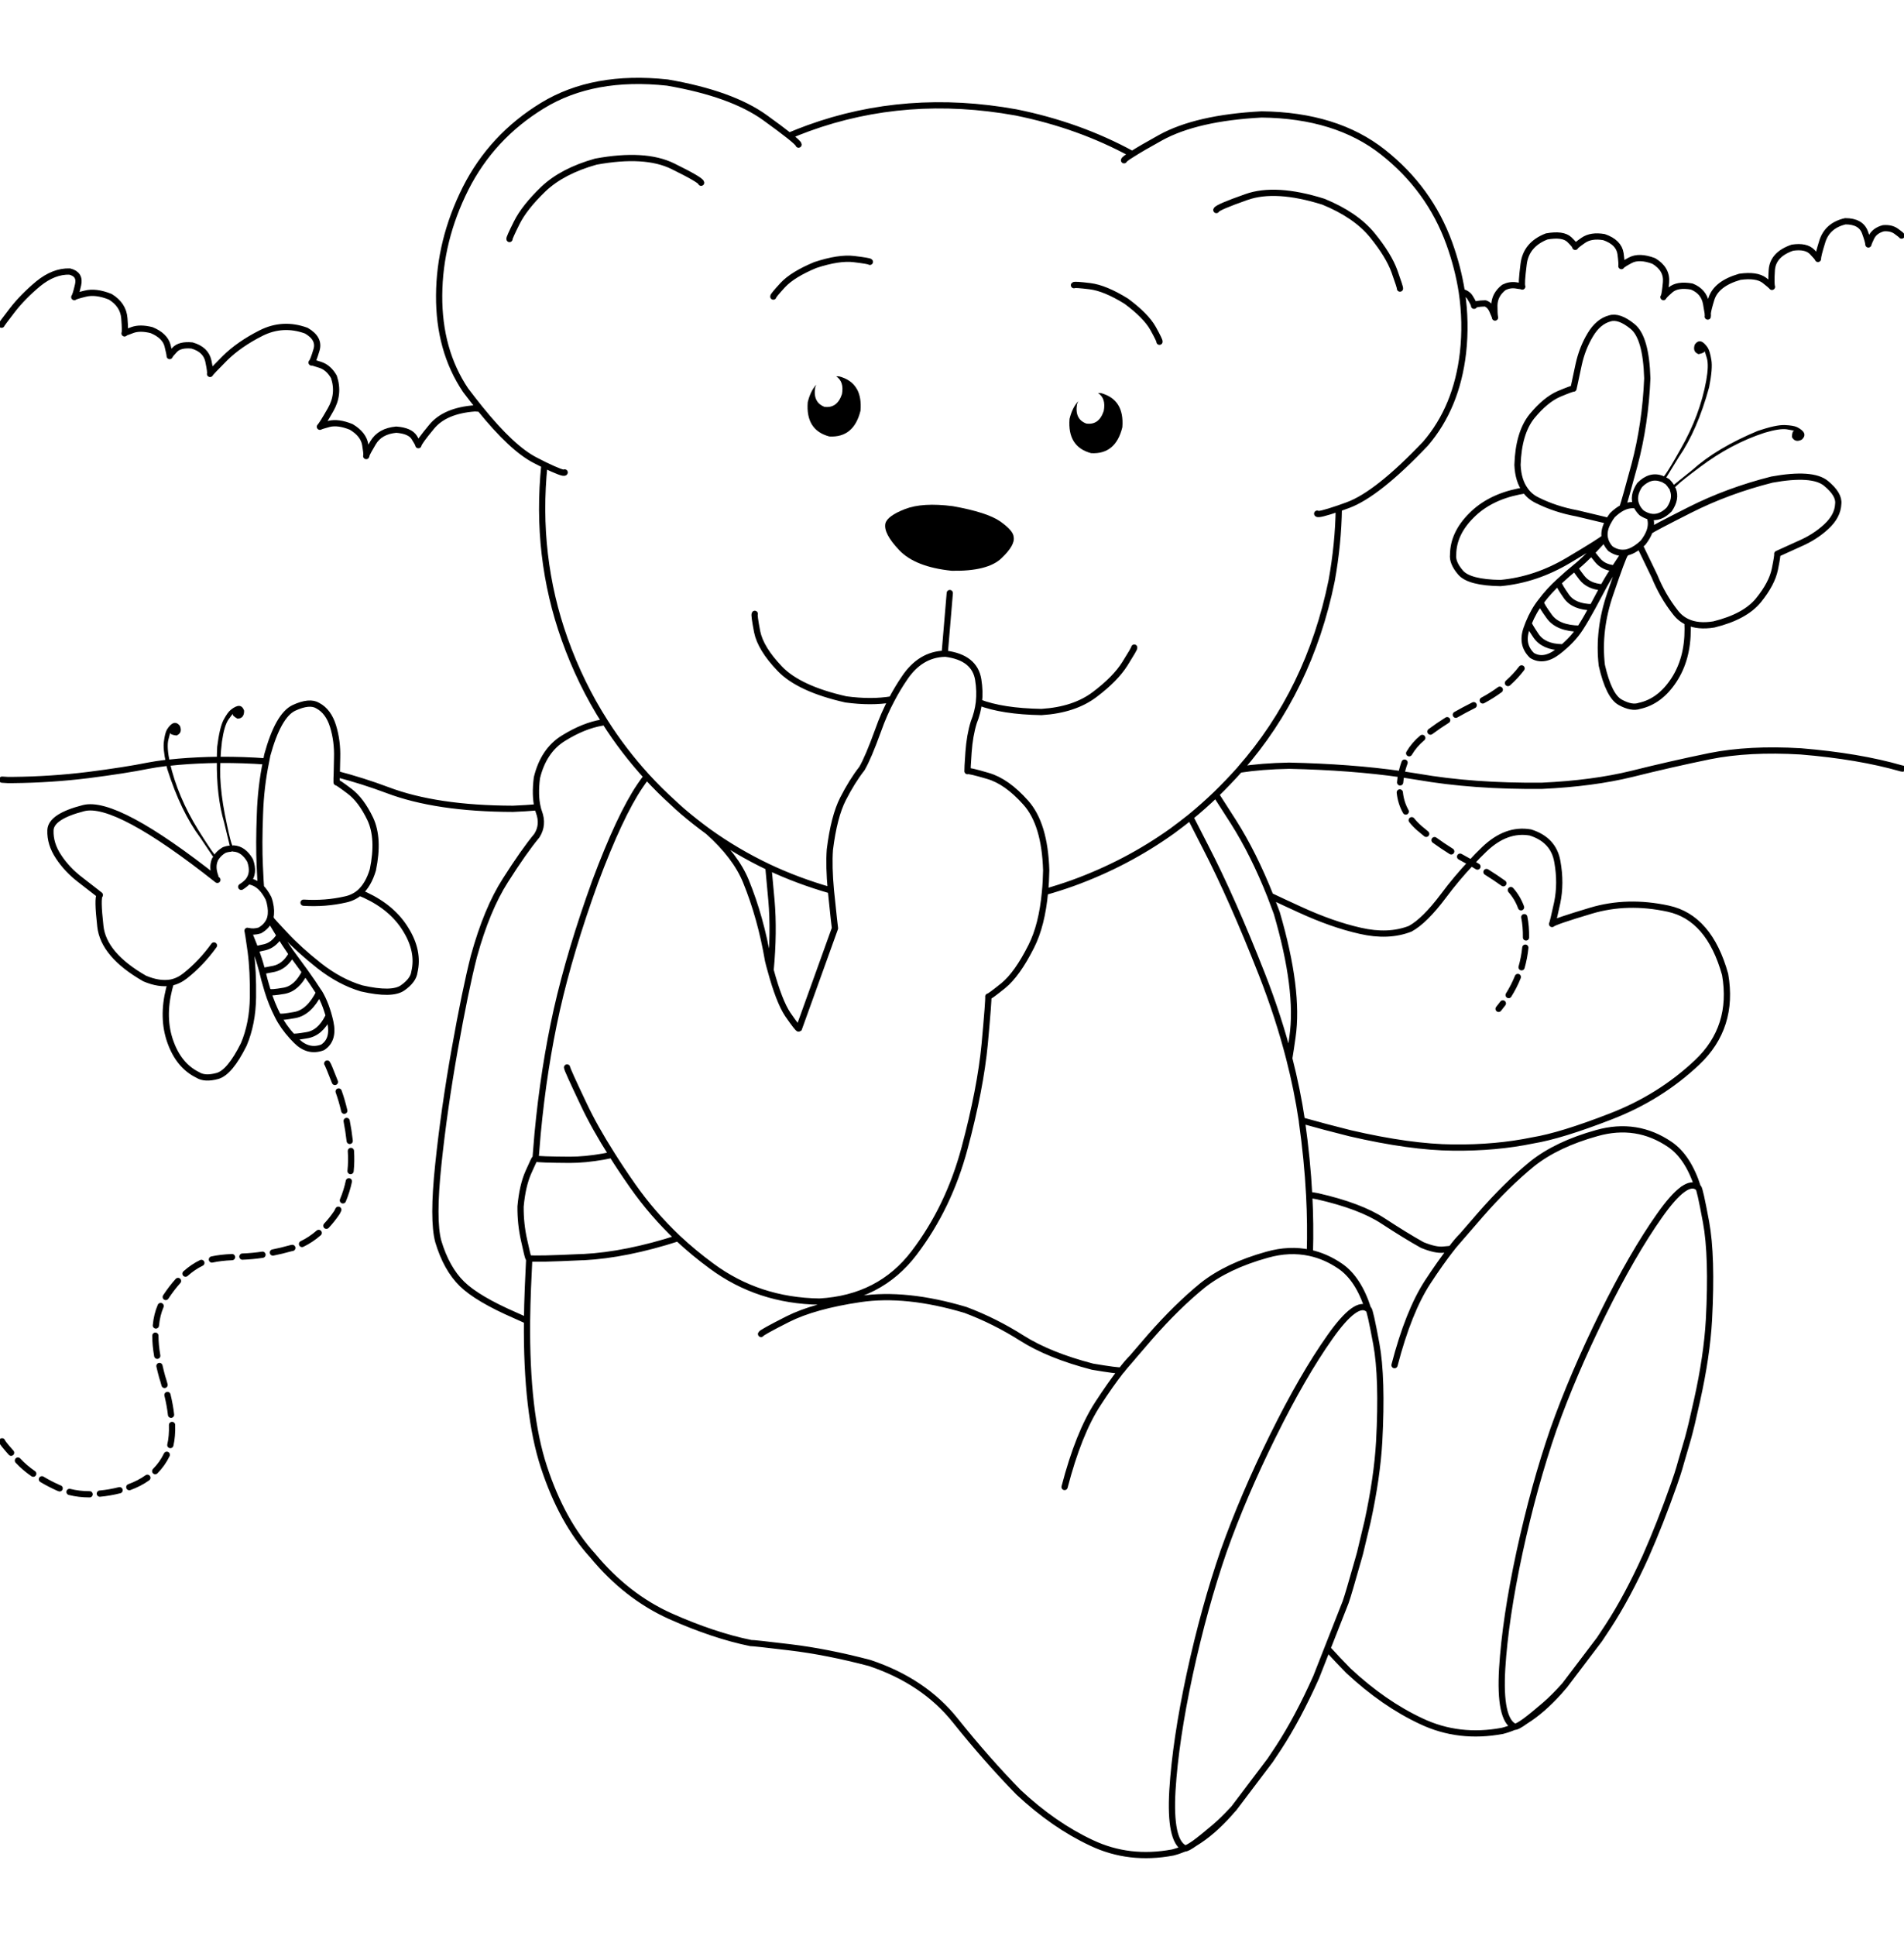 <?xml version="1.0" encoding="utf-8"?>
<!-- Generator: Adobe Illustrator 17.0.1, SVG Export Plug-In . SVG Version: 6.00 Build 0)  -->
<!DOCTYPE svg PUBLIC "-//W3C//DTD SVG 1.1//EN" "http://www.w3.org/Graphics/SVG/1.1/DTD/svg11.dtd">
<svg version="1.1" id="Layer_2" xmlns="http://www.w3.org/2000/svg" xmlns:xlink="http://www.w3.org/1999/xlink" x="0px" y="0px"
	 width="610px" height="620px" viewBox="0 0 610 620" enable-background="new 0 0 610 620" xml:space="preserve">
<g>
	<path d="M535.504,155.881l6.71-5.402c5.166-4.657,12.152-8.822,20.955-12.496c3.893-1.31,6.767-1.929,8.622-1.856
		c1.818,0.073,3.129,0.292,3.929,0.655c2.511,1.273,3.038,2.601,1.583,3.983c-1.455,0.764-2.528,0.491-3.22-0.818
		c0.072-1.383,0.327-2.02,0.764-1.91c0-0.109-0.8-0.292-2.401-0.546c-1.564-0.218-3.928,0.145-7.094,1.092
		c-7.165,2.328-14.061,5.984-20.682,10.969c-3.855,2.874-6.33,4.839-7.422,5.894c-0.654,0.617-1.091,1.054-1.31,1.309
		c-0.108,0.109-0.162,0.182-0.162,0.219l-0.546-0.874L535.504,155.881z M533.32,153.752l-0.164,0.273l-0.873-0.437
		c0.037-0.036,0.109-0.109,0.219-0.218c0.182-0.291,0.526-0.764,1.037-1.419c0.909-1.236,2.546-3.965,4.911-8.186
		c4.111-7.167,6.84-14.461,8.186-21.882c0.581-3.239,0.654-5.622,0.217-7.149c-0.436-1.564-0.708-2.328-0.818-2.292
		c0.146,0.364-0.473,0.691-1.854,0.982c-1.347-0.51-1.748-1.547-1.202-3.11c1.202-1.637,2.583-1.292,4.146,1.037
		c0.475,0.764,0.855,2.056,1.148,3.875c0.327,1.819,0.09,4.747-0.71,8.785c-2.511,9.168-5.748,16.625-9.714,22.374
		C535.339,150.46,533.83,152.916,533.32,153.752z M359.57,136.835c-1.419,5.82-4.748,8.586-9.987,8.294
		c-5.093-1.345-7.402-5.001-6.93-10.968c0.582-2.401,1.509-4.293,2.783-5.675c-0.146,0.292-0.273,0.6-0.382,0.928
		c-0.546,3.201,0.435,5.275,2.947,6.221c2.729,0.401,4.602-0.946,5.618-4.038c0.51-2.729-0.108-4.638-1.855-5.729
		c0.256,0,0.546,0,0.875,0C357.732,127.214,360.043,130.87,359.57,136.835z M261.508,123.193c-0.109,0.254-0.218,0.527-0.327,0.818
		c-0.546,3.203,0.437,5.293,2.946,6.276c2.729,0.363,4.603-1.001,5.621-4.093c0.472-2.656-0.146-4.548-1.855-5.675
		c0.292,0,0.582,0,0.873,0c2.692,0.69,4.603,2.037,5.729,4.038c0.038,0.073,0.074,0.128,0.109,0.164
		c0.946,1.783,1.31,4.039,1.091,6.767c-1.418,5.82-4.748,8.586-9.986,8.294c-5.093-1.346-7.403-5.002-6.93-10.969
		C259.361,126.414,260.271,124.54,261.508,123.193z M288.083,176.182c-3.419-3.602-4.893-6.458-4.42-8.567
		c0.436-1.602,2.527-3.129,6.275-4.584c3.746-1.455,8.858-1.764,15.334-0.928c7.349,1.31,12.423,2.947,15.225,4.912
		c2.765,1.965,4.184,3.602,4.255,4.911c0.364,1.746-0.928,4.021-3.874,6.821c-2.947,2.838-8.276,4.183-15.989,4.038
		C297.106,181.983,291.502,179.783,288.083,176.182z M70.622,243.357c-0.073,1.891-0.09,3.729-0.054,5.511
		c0.145,3.638,0.636,7.622,1.473,11.951c0.946,4.729,1.656,7.822,2.128,9.277c0.292,0.764,0.509,1.31,0.655,1.637
		c0.036,0.182,0.072,0.292,0.109,0.327l-0.983,0.109l-0.108-0.382c-0.255-1.018-0.928-3.801-2.02-8.349
		c-1.673-5.675-2.456-12.369-2.346-20.082c0-1.383,0.036-2.783,0.109-4.202c0.51-4.074,1.182-6.93,2.019-8.567
		c0.874-1.637,1.656-2.729,2.346-3.274c2.183-1.746,3.602-1.655,4.257,0.273c0.036,1.674-0.673,2.529-2.128,2.565
		c-1.236-0.69-1.71-1.201-1.418-1.528c-0.109-0.036-0.619,0.601-1.528,1.91c-0.873,1.345-1.546,3.656-2.019,6.93
		C70.859,239.464,70.695,241.428,70.622,243.357z M54.415,244.229c1.673,7.276,4.693,14.443,9.059,21.5
		c2.546,4.074,4.292,6.712,5.239,7.913c0.254,0.327,0.473,0.6,0.655,0.819c0.4,0.509,0.636,0.782,0.709,0.818l-0.873,0.437
		l-0.328-0.437c-0.618-0.946-2.183-3.274-4.693-6.985c-4.183-5.603-7.713-12.933-10.587-21.992
		c-0.182-0.691-0.327-1.346-0.436-1.965c-0.655-3.02-0.873-5.293-0.655-6.821c0.219-1.819,0.546-3.11,0.982-3.874
		c1.492-2.365,2.874-2.765,4.147-1.201c0.618,1.528,0.254,2.565-1.091,3.111c-1.419-0.183-2.056-0.474-1.91-0.874
		c-0.109,0-0.346,0.764-0.709,2.292c-0.364,1.565-0.201,3.965,0.491,7.203C54.415,244.173,54.415,244.229,54.415,244.229z"/>
	<path fill="#A87334" d="M538.56,380.107c-0.037-0.146,0-0.218,0.108-0.218c0,0.111,0.02,0.237,0.057,0.384L538.56,380.107z"/>
	<path fill="none" stroke="#000000" stroke-width="2" stroke-linecap="round" stroke-linejoin="round" stroke-miterlimit="3" d="
		M532.938,95.146c0.038-0.038,0.092-0.128,0.165-0.273c0.218-0.619,0.437-2.092,0.654-4.42c0.255-2.874-1.055-5.167-3.929-6.876
		c-3.128-1.163-5.64-1.237-7.531-0.218c-1.709,0.91-2.655,1.528-2.837,1.855c0.108-0.435,0.018-1.764-0.273-3.982
		c-0.363-2.437-2.128-4.203-5.293-5.294c-2.765-0.474-4.983-0.127-6.659,1.037c-1.673,1.164-2.526,1.855-2.564,2.074
		c0.072-0.255-0.564-1.037-1.909-2.347c-1.384-1.273-3.802-1.601-7.259-0.982c-4.401,1.71-6.857,4.674-7.366,8.895
		c-0.546,4.257-0.692,6.639-0.436,7.149c-0.072-0.073-0.764-0.201-2.074-0.382c-1.31-0.181-2.583,0.036-3.819,0.655
		c-2.002,1.564-3.02,3.492-3.056,5.784c0,1.783,0.054,2.966,0.162,3.547c0.036,0.146,0.056,0.254,0.056,0.328 M533.103,94.873
		c0.291-0.401,0.982-1.073,2.073-2.019c1.49-1.274,3.764-1.637,6.821-1.092c2.547,1.019,4.074,2.801,4.582,5.348
		c0.255,1.419,0.438,2.492,0.546,3.22c0.111-0.909,0.491-2.42,1.148-4.53c1.018-3.31,4.055-5.692,9.112-7.148
		c3.602-0.51,6.239-0.128,7.913,1.146c1.346,1.056,2.146,1.747,2.4,2.074c-0.218-0.655-0.236-2.456-0.054-5.402
		c0.254-3.348,2.455-5.73,6.603-7.148c2.91-0.437,5.02,0.019,6.33,1.364c1.128,1.163,1.746,1.91,1.855,2.237
		c-0.036-0.619,0.435-2.51,1.419-5.675c1.091-3.383,3.547-5.512,7.366-6.385c3.311,0,5.403,1.182,6.275,3.547
		c0.729,2,1.092,3.293,1.092,3.875c0.072-0.365,0.382-1.11,0.928-2.237c0.692-1.456,1.983-2.437,3.876-2.947
		c1.672-0.146,3.056,0.182,4.147,0.981c1.055,0.764,1.617,1.219,1.691,1.364 M547.126,100.33c0.037,0.582,0.037,0.927,0,1.037
		 M535.939,156.753c0.801,1.965,0.42,4.093-1.146,6.385c-2.001,2.038-4.093,2.801-6.276,2.292c0.546,1.455,0.546,3.001,0,4.639
		c0.801-0.582,5.094-2.838,12.879-6.767c8.15-4.111,16.917-7.348,26.305-9.713c8.658-1.564,14.425-1.165,17.298,1.201
		c2.874,2.365,4.185,4.565,3.931,6.603c-0.111,2.584-1.384,5.002-3.82,7.258c-2.438,2.256-5.312,4.093-8.622,5.511
		c-3.056,1.383-5.02,2.273-5.894,2.674l-1.2,0.546c0.108,0.218-0.146,1.855-0.765,4.911c-0.617,3.056-2.364,6.366-5.238,9.931
		c-2.875,3.528-7.64,6.112-14.297,7.749c-3.348,0.546-6.167,0.292-8.458-0.764c0,0.691,0.018,1.419,0.054,2.183
		c0.036,6.403-1.437,11.877-4.42,16.425s-6.659,7.294-11.024,8.24c-1.674,0.582-3.729,0.201-6.165-1.146
		c-2.438-1.345-4.401-5.293-5.894-11.841c-0.873-7.531,0.036-15.189,2.729-22.974c2.655-7.785,4.22-11.986,4.692-12.606l0.438-0.545
		c-0.146,0-0.31,0.019-0.492,0.055c-0.437,0.655-1.291,1.946-2.563,3.875c-1.71,2.583-3.038,4.729-3.984,6.439
		c-1.092,2.074-2.347,4.42-3.766,7.04c0,0.036-0.019,0.072-0.055,0.109c-1.418,2.619-2.729,4.856-3.929,6.712
		c-0.036,0.036-0.072,0.091-0.11,0.164c-1.6,2.475-3.91,4.893-6.93,7.258c-3.092,2.401-5.895,2.838-8.404,1.31
		c-2.364-2.292-2.947-5.148-1.746-8.568c0.217-0.582,0.436-1.164,0.654-1.746c1.092-2.692,2.42-5.021,3.984-6.985
		c1.709-2.292,3.673-4.438,5.892-6.439c1.893-1.747,3.565-3.203,5.022-4.366c0.18-0.182,0.382-0.346,0.6-0.491
		c1.383-1.164,2.965-2.638,4.748-4.42c0.292-0.328,0.583-0.655,0.872-0.982c1.855-1.965,2.967-3.147,3.331-3.547
		c-0.036-0.109-0.057-0.201-0.057-0.273l-0.054,0.054c-0.509,0.582-4.312,2.983-11.406,7.204
		c-7.058,4.221-14.369,6.676-21.937,7.367c-6.693-0.109-10.95-1.219-12.77-3.329c-1.819-2.11-2.617-4.038-2.401-5.785
		c0.036-4.475,1.982-8.641,5.841-12.496c3.82-3.856,8.877-6.421,15.169-7.695c0.728-0.145,1.437-0.273,2.129-0.382
		c-1.526-2.038-2.365-4.748-2.511-8.131c0.219-6.84,1.766-12.042,4.639-15.607c2.91-3.528,5.802-5.912,8.677-7.148
		c2.875-1.2,4.42-1.765,4.639-1.692c-0.037,0.074,0.055-0.363,0.272-1.309c0.219-0.982,0.672-3.111,1.364-6.385
		c0.765-3.493,2.001-6.658,3.709-9.496c1.71-2.874,3.803-4.638,6.275-5.293c1.966-0.619,4.385,0.236,7.259,2.564
		c2.911,2.329,4.492,7.877,4.747,16.644c-0.398,9.678-1.763,18.917-4.093,27.722c-2.072,7.676-3.365,12.241-3.874,13.697
		c1.528-0.764,3.02-1,4.477-0.709c-0.875-2.038-0.528-4.221,1.034-6.548c2.294-2.328,4.695-2.983,7.205-1.965 M533.32,153.752
		c0.291,0.145,0.582,0.309,0.873,0.491c0.546,0.546,0.982,1.092,1.311,1.637 M540.633,199.208c-1.528-0.69-2.819-1.728-3.876-3.11
		c-2.729-3.457-4.966-7.331-6.71-11.624c-1.893-3.929-3.184-6.603-3.875-8.021l-0.818-1.746c-1.456,1.2-2.893,1.946-4.312,2.237
		 M448.519,92.417c0.073-0.183-0.509-2-1.745-5.457c-1.239-3.457-3.62-7.349-7.151-11.678c-3.563-4.33-8.785-7.894-15.661-10.695
		c-10.223-3.203-18.444-3.694-24.665-1.475c-6.221,2.183-9.424,3.565-9.606,4.147 M468.328,93.452c1.308,0.401,2.2,1.02,2.672,1.856
		c0.875,1.418,1.293,2.292,1.256,2.619c0.181-0.473,1.382-0.728,3.602-0.764c1.02,0.363,1.783,1.165,2.293,2.401
		c0.363,0.837,0.617,1.437,0.763,1.8 M153.787,130.889c-1.492-1.855-3.039-3.838-4.639-5.948
		c-5.711-8.513-8.532-18.627-8.458-30.341c0.072-11.714,2.892-23.12,8.458-34.216c5.602-11.096,13.825-19.955,24.666-26.576
		c10.842-6.622,24.175-9.077,40-7.367c13.714,2.364,24.138,6.112,31.269,11.241c3.383,2.438,5.966,4.366,7.749,5.785
		c2-0.837,4.038-1.637,6.111-2.401c20.955-7.604,43.129-9.296,66.521-5.074c13.533,2.729,25.957,7.185,37.271,13.37
		c1.927-1.237,4.966-3.001,9.112-5.294c7.677-4.219,18.463-6.693,32.361-7.421c15.934,0.182,28.886,4.203,38.853,12.06
		c9.968,7.858,17.062,17.626,21.282,29.305c1.855,5.166,3.183,10.314,3.984,15.443c0.98,6.513,1.108,13.025,0.382,19.537
		c-1.347,11.642-5.349,21.337-12.006,29.086c-10.26,10.805-18.554,17.372-24.884,19.699c-1.055,0.364-2.021,0.709-2.893,1.037
		c-0.108,7.566-0.873,15.28-2.291,23.137c-4.766,23.393-14.535,43.492-29.306,60.3c-0.071,0.073-0.126,0.146-0.162,0.219
		c4.692-0.728,9.969-1.146,15.825-1.255c13.315,0.291,25.302,1.2,35.962,2.729c0.252-1.31,0.6-2.546,1.034-3.711 M362.735,49.361
		c-1.71,1.056-2.584,1.709-2.62,1.965 M371.467,109.441c0.108-0.183-0.582-1.619-2.074-4.311c-1.528-2.693-4.384-5.585-8.567-8.677
		c-4.513-2.8-8.387-4.401-11.624-4.802c-3.273-0.4-4.983-0.51-5.129-0.327 M421.998,164.503c0.146,0.401,2.456-0.164,6.93-1.691
		 M528.518,165.431c-0.872-0.218-1.745-0.619-2.617-1.201c-0.764-0.764-1.31-1.546-1.637-2.346 M488.682,157.026
		c0.945,1.346,2.202,2.401,3.766,3.165c3.929,1.965,8.186,3.365,12.77,4.202c4.255,1.02,7.148,1.71,8.677,2.074l1.474,0.382
		c0.327-0.618,0.727-1.236,1.2-1.855c1.091-1.056,2.164-1.855,3.22-2.401 M520.551,177c-1.601,0.183-3.147-0.254-4.638-1.31
		c-0.947-1.055-1.528-2.164-1.746-3.329 M509.964,176.891c0.038,0.254,0.657,1.091,1.856,2.51c1.199,1.455,2.873,2.311,5.02,2.565
		 M525.354,174.708c0.363-0.292,0.727-0.619,1.092-0.982c0.98-1.274,1.672-2.493,2.071-3.656 M514.111,172.089
		c-0.253-1.637,0.164-3.383,1.256-5.239 M499.487,186.986c-0.037,0.363,0.745,1.691,2.345,3.983c1.601,2.292,4.386,3.457,8.35,3.493
		 M489.719,199.591c0.109,0.474,0.91,1.819,2.401,4.038c1.638,2.365,4.384,3.583,8.24,3.657 M493.758,193.153
		c-0.074,0.363,0.799,1.8,2.617,4.311c1.819,2.51,5.075,3.801,9.769,3.875 M504.617,181.802c0.071,0.363,0.798,1.436,2.183,3.219
		c1.419,1.819,3.564,2.838,6.438,3.056 M609.5,246.139c-0.108-0.036-0.219-0.054-0.327-0.054
		c-9.096-2.619-19.847-4.438-32.251-5.457c-11.061-0.655-20.773-0.145-29.141,1.528c-8.331,1.71-16.644,3.602-24.939,5.675
		c-8.295,2.038-17.897,3.31-28.812,3.82c-14.662,0.145-27.941-0.818-39.836-2.892c-1.711-0.292-3.456-0.564-5.238-0.819
		c-0.183,0.837-0.31,1.709-0.384,2.619 M455.667,236.316c-1.708,1.419-3.109,3.056-4.201,4.911 M463.634,230.642
		c-1.853,1.164-3.637,2.383-5.346,3.657 M448.465,253.778c0.218,2.183,0.854,4.221,1.909,6.112 M480.496,220.873
		c-1.673,1.237-3.492,2.384-5.456,3.438 M472.148,225.84c-1.967,0.982-3.877,2-5.73,3.056 M476.241,279.263
		c1.927,1.201,3.728,2.401,5.4,3.602 M467.782,274.352c0.327,0.182,0.654,0.363,0.98,0.545c0.873,0.474,1.728,0.947,2.566,1.419
		c1.345-1.492,2.746-2.93,4.202-4.312c4.692-4.51,9.622-6.312,14.788-5.402c4.948,1.565,7.822,4.676,8.622,9.332
		c0.837,4.62,0.818,9.022-0.054,13.206c-0.911,4.221-1.456,6.476-1.638,6.767c0.51-0.51,4.655-1.929,12.44-4.256
		c7.784-2.328,16.044-2.546,24.774-0.655c8.768,1.892,14.843,8.914,18.227,21.063c1.965,11.278-1.02,20.665-8.949,28.159
		s-17.189,13.278-27.776,17.353c-10.587,4.111-18.881,6.658-24.884,7.64c-7.895,1.638-16.407,2.4-25.539,2.293
		c-9.13-0.072-20.134-1.602-33.015-4.585c-5.385-1.346-10.53-2.709-15.441-4.093c0,0.184,0.018,0.364,0.055,0.546
		c1.127,7.968,1.892,15.735,2.291,23.303c0.91,0.108,1.819,0.254,2.729,0.435c9.096,2.074,16.081,4.712,20.955,7.913
		c4.84,3.165,9.023,5.729,12.551,7.695c2.84,1.164,5.094,1.656,6.768,1.474c1.346-0.109,2.183-0.2,2.51-0.272
		c1.202-1.638,2.401-3.056,3.602-4.256c1.456-1.71,3.347-3.893,5.675-6.549c5.64-6.476,11.206-11.951,16.698-16.426
		c5.276-4.185,12.17-7.459,20.683-9.823c8.513-2.4,16.316-1.183,23.41,3.657c3.893,2.657,6.876,7.24,8.95,13.752
		c0.071,0.036,0.127,0.072,0.162,0.108c0.292,0.075,1.11,3.73,2.455,10.97c1.347,7.276,1.656,17.735,0.93,31.378
		c-0.437,7.712-1.71,16.299-3.82,25.758l-1.691,7.422c-0.202,0.826-0.41,1.662-0.627,2.51l-0.082,0.327
		c-0.071,0.272-0.144,0.545-0.219,0.819l-0.273,1.037c-0.108,0.291-0.2,0.6-0.272,0.928l-1.91,6.549
		c-0.363,1.346-0.764,2.691-1.2,4.037c-0.364,1.092-0.728,2.165-1.091,3.22c-2.983,8.439-6.003,16.116-9.059,23.029
		c-3.931,8.693-7.95,16.188-12.062,22.483c-0.944,1.455-1.874,2.854-2.783,4.201l-11.133,14.68c-0.6,0.7-1.2,1.391-1.799,2.073
		c-3.602,4.001-7.185,7.113-10.752,9.332c-1.854,1.345-3.036,1.965-3.547,1.854c-1.272,0.546-2.547,0.981-3.82,1.311
		c-9.312,1.746-17.972,0.727-25.975-3.058c-8.04-3.746-15.844-9.148-23.411-16.206c-2.254-2.293-4.491-4.658-6.71-7.095
		l-3.602,9.167c-3.931,8.804-7.969,16.371-12.116,22.701c-0.873,1.346-1.746,2.657-2.618,3.93l-11.678,15.442
		c-0.061,0.067-0.125,0.13-0.19,0.192l-0.301,0.327c-0.31,0.353-0.618,0.706-0.928,1.064c-3.675,4.112-7.35,7.275-11.024,9.494
		c-1.709,1.201-2.783,1.766-3.22,1.692c-1.308,0.546-2.601,0.982-3.874,1.31c-9.313,1.746-17.971,0.728-25.976-3.056
		c-8.04-3.749-15.843-9.149-23.41-16.208c-6.768-6.913-13.516-14.571-20.246-22.974c-6.693-8.404-15.843-14.553-27.448-18.444
		c-9.132-2.401-17.645-4.074-25.539-5.021c-7.858-0.946-12.042-1.401-12.551-1.364c-7.895-1.601-16.499-4.475-25.812-8.621
		c-9.313-4.184-17.59-10.641-24.83-19.372c-6.584-7.204-11.804-16.68-15.661-28.432c-3.784-11.495-5.584-27.104-5.402-46.82
		c-1.165-0.51-2.419-1.073-3.766-1.691c-8.112-3.529-13.806-6.894-17.08-10.096c-3.31-3.239-5.839-7.768-7.585-13.588
		c-1.237-4.584-1.237-12.77,0-24.557c1.236-11.823,2.982-24.083,5.238-36.78c2.256-12.696,4.312-22.683,6.167-29.959
		c2.765-10.041,6.13-18.153,10.095-24.338c3.929-6.185,7.295-10.968,10.096-14.352c1.455-2.292,1.673-4.802,0.655-7.531
		c-0.182-0.473-0.327-0.982-0.437-1.528c-2.546,0.219-5.166,0.382-7.858,0.492c-16.407-0.036-29.831-2.038-40.272-6.003
		c-5.238-1.964-10.641-3.675-16.207-5.13c-0.036,0.546-0.055,0.983-0.055,1.31v1.364c0.219-0.036,1.583,0.891,4.093,2.783
		c2.51,1.855,4.748,4.839,6.712,8.95c1.929,4.147,2.202,9.568,0.819,16.262c-0.947,3.201-2.365,5.639-4.256,7.313
		c0.582,0.254,1.219,0.527,1.91,0.819c5.821,2.729,10.132,6.42,12.933,11.078c2.838,4.62,3.747,9.113,2.729,13.479
		c-0.218,1.782-1.455,3.474-3.71,5.073c-2.255,1.637-6.658,1.709-13.206,0.218c-4.657-1.382-9.186-3.802-13.588-7.258
		c-4.366-3.457-7.986-6.73-10.859-9.823c-2.874-3.056-4.366-4.692-4.475-4.911l-0.328-0.709c-0.072,0.183-0.127,0.364-0.164,0.546
		c0.364,0.619,1.182,1.965,2.456,4.039c1.601,2.619,2.965,4.729,4.093,6.33c1.383,1.892,2.965,4.057,4.748,6.493
		c1.746,2.437,3.22,4.603,4.42,6.493c0.036,0.036,0.073,0.074,0.109,0.111c1.528,2.545,2.709,5.693,3.547,9.438
		c0.837,3.82,0.019,6.53-2.456,8.131c-3.056,1.163-5.875,0.455-8.458-2.128c-0.437-0.435-0.854-0.873-1.255-1.309
		c-1.964-2.146-3.511-4.347-4.639-6.604c-1.31-2.546-2.401-5.238-3.274-8.074c-0.764-2.511-1.346-4.657-1.747-6.439
		c-0.073-0.254-0.145-0.509-0.218-0.764c-0.473-1.783-1.127-3.839-1.965-6.167c-0.182-0.4-0.346-0.818-0.491-1.255
		c-0.983-2.51-1.583-4.021-1.801-4.529c-0.072-0.037-0.145-0.054-0.218-0.054v0.054c0.109,0.218,0.455,2.418,1.037,6.603
		c0.546,4.148,0.783,9.022,0.71,14.624c-0.072,5.604-1.055,10.641-2.947,15.117c-2.983,6.003-5.803,9.368-8.458,10.096
		c-2.692,0.727-4.784,0.618-6.275-0.328c-4.039-1.964-6.966-5.511-8.786-10.642c-1.819-5.093-1.946-10.751-0.382-16.972
		c0.182-0.691,0.364-1.346,0.546-1.965c-2.511,0.437-5.312,0-8.404-1.31c-8.804-5.056-13.533-10.641-14.188-16.752
		c-0.69-6.112-0.746-9.44-0.164-9.986l-1.037-0.818c-0.764-0.618-2.474-1.946-5.129-3.984c-2.874-2.183-5.221-4.656-7.04-7.421
		c-1.855-2.766-2.729-5.612-2.619-8.54c0.111-2.931,3.649-5.286,10.614-7.066c6.96-1.781,21.248,5.878,42.865,22.974
		 M471.329,276.317c0.691,0.4,1.364,0.8,2.019,1.2 M452.284,262.675c0.692,0.873,1.491,1.709,2.401,2.51
		c0.727,0.619,1.473,1.236,2.237,1.855 M471.329,276.317c-3.129,3.31-6.075,6.821-8.842,10.532
		c-4.038,5.384-7.603,8.914-10.695,10.586c-4.656,1.819-9.986,2.038-15.989,0.655c-6.003-1.345-12.479-3.619-19.427-6.821
		c-3.274-1.491-6.402-2.946-9.386-4.365c0.691,1.782,1.383,3.62,2.072,5.512c4.803,16.443,6.477,29.667,5.021,39.672
		c-0.363,2.62-0.709,4.911-1.037,6.876c1.71,6.658,3.057,13.278,4.039,19.863 M459.597,269.058c1.709,1.237,3.491,2.438,5.347,3.602
		 M488.354,293.724c0.401,2.001,0.582,4.166,0.546,6.494 M488.682,303.493c-0.218,2.146-0.617,4.238-1.199,6.275 M487.482,214.052
		c-1.274,1.673-2.729,3.238-4.366,4.693 M484.044,285.049c1.418,1.6,2.51,3.438,3.273,5.511 M486.281,312.88
		c-0.799,1.999-1.782,3.929-2.945,5.783 M389.529,254.434c-2.657,2.546-5.386,4.966-8.186,7.258c1.31,2.546,2.928,5.711,4.856,9.495
		c5.71,11.059,11.732,24.647,18.063,40.764c3.565,9.095,6.494,18.099,8.786,27.013 M406.991,286.902
		c-3.566-8.985-7.493-16.861-11.787-23.628c-2.401-3.784-4.294-6.73-5.675-8.84 M397.169,246.468
		c-2.475,2.764-5.022,5.42-7.64,7.967 M381.344,261.691c-1.93,1.528-3.857,3.001-5.784,4.42
		c-9.714,6.948-20.338,12.515-31.869,16.698c-2.947,1.056-5.912,2-8.896,2.837c-0.654,7.13-2.129,12.952-4.42,17.462
		c-2.983,5.93-5.967,10.114-8.949,12.551c-2.982,2.4-4.585,3.565-4.801,3.492c0.108,0.51-0.273,5.565-1.148,15.17
		c-0.909,9.569-3.056,20.682-6.438,33.343c-3.385,12.661-8.768,23.848-16.153,33.561c-7.348,9.677-17.462,14.879-30.34,15.606
		c-13.025-0.182-24.538-3.966-34.543-11.35c-3.82-2.801-7.421-5.784-10.805-8.949c-11.059,3.565-21.119,5.584-30.177,6.058
		c-0.145,0-0.291,0-0.437,0c-9.968,0.474-15.643,0.6-17.026,0.382c-0.145,3.092-0.291,6.275-0.437,9.55
		c-0.145,3.603-0.237,7.075-0.273,10.424 M379.597,591.949c-0.035-0.037-0.071-0.056-0.108-0.056
		c-3.202-1.6-4.494-7.767-3.875-18.498c0.654-10.696,2.511-23.138,5.566-37.326c3.092-14.223,6.712-27.339,10.859-39.345
		c4.147-11.678,9.404-23.975,15.771-36.89c6.366-12.879,12.461-23.428,18.281-31.65c5.676-8.04,9.749-11.023,12.224-8.949
		c-2.074-6.512-5.059-11.096-8.949-13.752c-3.092-2.109-6.33-3.529-9.714-4.256c-4.366-0.946-8.931-0.746-13.697,0.602
		c-8.513,2.363-15.407,5.637-20.682,9.821c-5.493,4.476-11.076,9.949-16.753,16.425c-2.22,2.548-4.038,4.658-5.457,6.331
		c-0.073,0.071-0.146,0.163-0.219,0.273c-2.037,2.328-3.183,3.692-3.438,4.093c0,0.035-0.055,0.071-0.162,0.109
		c-2.329,2.983-4.84,6.549-7.531,10.695c-4.111,6.295-7.658,15.17-10.642,26.63 M438.314,419.235
		c0.071,0.036,0.126,0.073,0.162,0.11c0.292,0.071,1.11,3.729,2.456,10.968c1.346,7.276,1.656,17.735,0.929,31.378
		c-0.437,7.64-1.673,16.152-3.711,25.538l-2.401,10.041c-0.071,0.272-0.146,0.546-0.218,0.818c-0.109,0.4-0.217,0.781-0.328,1.146
		l-2.617,9.113c-0.256,0.91-0.528,1.819-0.818,2.729c-0.219,0.655-0.438,1.328-0.657,2.02l-5.838,14.844 M419.433,382.674
		c0.329,6.331,0.4,12.515,0.219,18.554 M481.479,321.338c-0.438,0.581-0.893,1.163-1.364,1.746 M468.546,395.66
		c-2.072,2.365-3.238,3.748-3.491,4.147c0,0.036-0.036,0.073-0.11,0.111c-2.329,2.982-4.838,6.529-7.529,10.64
		c-4.113,6.295-7.66,15.17-10.641,26.63 M485.189,552.986l-0.055-0.055c-3.2-1.601-4.492-7.768-3.874-18.499
		c0.654-10.695,2.51-23.138,5.565-37.326c3.094-14.224,6.713-27.339,10.86-39.345c4.146-11.678,9.403-23.975,15.771-36.889
		c6.366-12.88,12.461-23.429,18.281-31.65c5.675-8.041,9.75-11.025,12.224-8.949 M304.291,189.932l-1.637,19.427
		c0.109,0,0.218,0,0.327,0c6.185,0.8,9.659,3.566,10.423,8.295c0.399,2.474,0.472,4.893,0.218,7.257
		c4.983,1.929,11.66,2.965,20.027,3.111c7.021-0.437,12.715-2.311,17.081-5.621c4.4-3.31,7.619-6.584,9.658-9.823
		c2.037-3.237,3.037-4.965,3.001-5.184 M247.756,94.98c-0.036-0.218,0.983-1.455,3.056-3.71c2.11-2.256,5.566-4.384,10.369-6.385
		c5.056-1.673,9.204-2.31,12.441-1.91c3.274,0.4,4.966,0.691,5.075,0.874 M252.832,43.466c1.964,1.565,2.964,2.51,3.001,2.839
		 M163.228,76.536c-0.073-0.217,0.709-1.964,2.346-5.239c1.637-3.274,4.475-6.857,8.513-10.75c4.075-3.856,9.678-6.786,16.808-8.786
		c10.513-1.929,18.736-1.438,24.665,1.474c5.931,2.911,8.95,4.674,9.059,5.293 M193.841,231.241
		c3.929,6.185,8.387,12.005,13.37,17.462c2.657,2.911,5.476,5.711,8.458,8.404c0.51,0.473,1.02,0.946,1.528,1.419
		c0.292,0.254,0.583,0.51,0.874,0.764c0.182,0.145,0.363,0.309,0.546,0.491c2.692,2.292,5.457,4.475,8.294,6.548
		c6.039,4.33,12.46,8.114,19.263,11.351c6.33,2.982,13.006,5.475,20.027,7.476c-0.474-5.166-0.583-9.513-0.328-13.042
		c0.874-7.058,2.273-12.479,4.202-16.262c1.929-3.784,3.948-7.022,6.057-9.714c1.346-2.292,3.092-6.403,5.239-12.333
		c1.201-3.419,2.638-6.693,4.311-9.823c-4.366,0.728-9.258,0.728-14.679,0c-10.005-2.256-17.062-5.53-21.173-9.822
		c-4.111-4.292-6.53-8.24-7.258-11.842c-0.69-3.602-0.946-5.511-0.764-5.73 M0.5,103.984c0.073-0.218,1.219-1.765,3.438-4.639
		s4.984-5.692,8.294-8.458c3.347-2.728,6.712-4.038,10.096-3.928c2.328,0.581,3.22,2.019,2.674,4.311
		c-0.51,2.219-0.909,3.511-1.201,3.875c0.218-0.219,1.383-0.583,3.492-1.092c2.256-0.583,4.93-0.254,8.022,0.982
		c2.802,1.709,4.312,4.019,4.529,6.93c0.218,2.874,0.237,4.475,0.055,4.802c0.072-0.146,0.928-0.51,2.565-1.091
		c1.637-0.582,3.674-0.564,6.111,0.054c2.802,1.165,4.494,2.783,5.076,4.857c0.472,1.855,0.709,3.001,0.709,3.438
		c0.109-0.328,0.637-0.982,1.583-1.965c1.091-1.2,2.947-1.674,5.566-1.419c2.947,0.837,4.693,2.492,5.239,4.966
		c0.508,2.438,0.69,3.82,0.546,4.147c0.182-0.363,1.764-2.038,4.747-5.021c3.056-3.02,6.93-5.711,11.624-8.076
		c4.657-2.328,9.477-2.583,14.461-0.764c2.911,1.674,4.002,3.729,3.274,6.167s-1.255,3.783-1.583,4.038
		c0.182-0.072,1.127,0.183,2.837,0.764c1.747,0.582,3.184,1.855,4.311,3.82c1.237,3.674,0.873,7.203-1.092,10.586
		c-1.782,3.129-2.911,4.93-3.383,5.403c0.327-0.183,1.31-0.491,2.947-0.928c1.965-0.473,4.33-0.145,7.094,0.982
		c2.62,1.565,4.111,3.457,4.475,5.675c0.292,1.71,0.417,2.819,0.382,3.329c0.218-0.618,0.928-1.928,2.128-3.929
		c1.455-2.474,3.929-3.874,7.422-4.201c2.946,0.218,4.875,1.055,5.784,2.51c0.837,1.31,1.274,2.128,1.31,2.456
		c0.109-0.655,1.509-2.601,4.202-5.839c2.837-3.492,7.476-5.476,13.916-5.948c0.546,0.036,1.091,0.072,1.637,0.109 M172.231,258.526
		c-0.619-2.546-0.691-5.694-0.218-9.44c1.419-5.858,4.275-10.096,8.567-12.715c4.292-2.657,8.404-4.311,12.333-4.966
		c0.328-0.036,0.636-0.09,0.928-0.164c-5.238-8.186-9.549-17.026-12.933-26.521c-6.33-17.754-8.494-36.362-6.493-55.825
		c-0.874-0.437-1.838-0.928-2.892-1.473c-4.949-2.511-10.86-8.022-17.735-16.535 M117.389,145.73c0,0.183-0.019,0.292-0.055,0.328
		 M107.894,247.885c0.036-1.201,0.073-2.929,0.109-5.184c0.109-3.566-0.327-6.949-1.31-10.15c-0.982-3.165-2.601-5.348-4.856-6.548
		c-1.747-1.092-4.311-0.855-7.695,0.709c-3.346,1.601-6.185,6.639-8.513,15.116c-0.145,0.655-0.273,1.328-0.382,2.019
		c-1.127,5.42-1.782,11.042-1.964,16.862c-0.254,6.477-0.273,11.987-0.055,16.535c0.183,4.039,0.311,6.366,0.382,6.985
		c0.874,0.873,1.673,2.019,2.401,3.438c0.182,0.473,0.327,0.946,0.437,1.418c0.436,1.819,0.491,3.402,0.164,4.748 M115.206,285.867
		c-1.31,1.091-2.819,1.819-4.529,2.183c-4.293,0.982-8.769,1.327-13.424,1.037 M86.393,317.681c0.291,0.217,1.819,0.09,4.583-0.382
		c2.765-0.475,5.021-2.492,6.767-6.059 M83.992,310.859c0.328,0.072,1.601-0.127,3.82-0.601c2.255-0.508,4.093-2,5.511-4.474
		 M54.415,244.229c3.602-0.4,7.713-0.673,12.333-0.819c0.909-0.036,1.819-0.054,2.729-0.054 M53.16,244.338
		c-2.11,0.254-4.02,0.546-5.73,0.874c-4.838,0.982-11.241,1.982-19.209,3.001c-7.967,0.982-15.989,1.509-24.065,1.582
		c-1.127,0.036-2.292,0-3.493-0.109 M85.247,243.848c-4.875-0.363-9.75-0.527-14.625-0.491 M68.876,275.28
		c-0.69,1.528-0.655,3.329,0.109,5.403 M69.367,274.462c0.546-0.837,1.364-1.583,2.456-2.237c0.691-0.255,1.364-0.401,2.02-0.437
		 M79.463,282.211c-0.582,0.655-1.31,1.255-2.183,1.801 M74.824,271.733c2.11,0.109,3.875,1.383,5.293,3.82
		c0.982,2.692,0.764,4.911-0.655,6.658c1.528,0.145,2.911,0.818,4.147,2.019 M68.549,302.784c-2.729,3.783-5.82,7.04-9.277,9.767
		c-1.383,1.091-2.892,1.8-4.529,2.128 M79.517,298.146c1.165,0.291,2.401,0.235,3.71-0.164c1.602-0.909,2.674-2.109,3.22-3.602
		 M81.809,303.93c0.254,0.036,1.292-0.164,3.111-0.6c1.819-0.474,3.31-1.619,4.475-3.438 M51.468,418.253
		c-0.8,1.855-1.31,3.93-1.528,6.222 M57.034,410.231c-1.346,1.491-2.655,3.202-3.929,5.129 M64.51,404.446
		c-1.746,0.837-3.438,1.982-5.075,3.438 M74.333,402.592c-2.474,0.108-4.62,0.363-6.439,0.763 M84.101,401.829
		c-2.183,0.326-4.33,0.526-6.439,0.599 M217.197,396.534c-5.457-5.165-10.313-10.786-14.57-16.861
		c-2.401-3.421-4.584-6.694-6.548-9.823c-0.946,0.182-1.855,0.363-2.729,0.546c-3.965,0.69-7.549,1.036-10.75,1.036
		c-6.584-0.036-10.259-0.162-11.023-0.382c-0.073-0.036-0.128-0.072-0.164-0.109c-0.146,0.109-0.855,1.602-2.128,4.476
		c-1.274,2.873-2.11,6.528-2.51,10.967c-0.036,3.711,0.345,7.332,1.146,10.86c0.764,3.492,1.219,5.365,1.364,5.62
		c0.036,0.036,0.128,0.071,0.273,0.11 M207.21,248.704c-0.728,0.909-1.455,1.91-2.183,3.001
		c-4.292,6.331-9.076,16.553-14.352,30.668c-5.348,14.77-9.441,28.43-12.278,40.981c-2.802,12.551-4.857,25.813-6.167,39.783
		c-0.218,2.547-0.437,5.184-0.655,7.912 M102.273,317.845c-2.11,4.221-4.693,6.62-7.749,7.203c-3.02,0.546-4.693,0.709-5.021,0.491
		 M93.651,331.979c0.546,0.145,2.074,0,4.583-0.438c2.874-0.437,5.166-2.383,6.876-5.838 M111.059,358.991
		c0.4,2.036,0.728,4.164,0.982,6.385 M108.494,349.548c0.69,1.93,1.291,3.984,1.801,6.167 M104.838,340.6
		c0.182,0.183,1,2.146,2.456,5.894 M93.651,399.646c-0.182,0.035-0.363,0.072-0.546,0.109c-1.928,0.546-3.82,0.999-5.675,1.364
		 M111.768,378.309c-0.437,2.071-1.073,4.109-1.91,6.111 M108.385,387.421c-0.146,0.292-0.292,0.582-0.437,0.874
		c-1.056,1.564-2.183,2.982-3.383,4.257 M102.109,394.841c-1.673,1.456-3.457,2.64-5.348,3.548 M112.423,368.595
		c0.146,2.183,0.109,4.329-0.109,6.439 M334.795,285.648c0.219-2.183,0.347-4.493,0.384-6.93
		c-0.293-9.895-2.476-17.117-6.549-21.665c-4.038-4.548-8.076-7.402-12.116-8.567c-4.073-1.201-6.256-1.71-6.548-1.528
		c-0.036-0.327,0.073-2.328,0.327-6.003c0.256-3.638,0.818-6.857,1.693-9.658c0.836-2.074,1.382-4.202,1.637-6.385 M302.654,209.36
		c-5.203,0.145-9.496,2.748-12.879,7.804c-1.492,2.183-2.856,4.456-4.093,6.821 M246.174,277.682
		c0.218,2.183,0.545,5.748,0.982,10.695c0.582,6.658,0.492,14.098-0.273,22.32c1.82,6.693,3.657,11.421,5.512,14.188
		c2.183,3.164,3.365,4.674,3.547,4.528l11.569-32.142c-0.109-0.618-0.473-3.965-1.091-10.041c-0.072-0.691-0.145-1.382-0.218-2.074
		 M226.911,266.33c5.857,5.239,9.877,10.532,12.06,15.88c3.165,7.749,5.53,16.207,7.094,25.375c0.254,1.091,0.527,2.128,0.818,3.11
		 M196.079,369.85c-3.748-5.894-6.767-11.278-9.059-16.153c-3.565-7.494-5.348-11.44-5.348-11.841 M359.242,438.881
		c-0.728,0.109-3.801-0.291-9.222-1.201c-9.241-2.401-16.772-5.438-22.593-9.114c-5.784-3.675-11.823-6.694-18.116-9.058
		c-12.697-3.784-23.939-4.949-33.725-3.493c-9.822,1.455-17.553,3.602-23.192,6.438c-5.602,2.839-8.458,4.421-8.567,4.748
		 M174.415,148.896c4.147,2.001,6.311,2.801,6.493,2.401 M49.776,427.748c0,2.001,0.201,4.147,0.601,6.438 M51.086,437.461
		c0.254,1.129,0.546,2.293,0.873,3.493c0.292,0.873,0.545,1.729,0.764,2.565 M55.124,456.343c0.074,2.4-0.108,4.547-0.545,6.439
		 M53.433,465.893c-0.946,1.965-2.183,3.71-3.71,5.239 M53.651,446.738c0.545,2.255,0.927,4.365,1.146,6.331 M0.664,461.582
		c0,0.254,0.964,1.474,2.892,3.656 M38.317,477.243c-2.183,0.545-4.292,0.91-6.33,1.091 M28.713,478.553
		c-2.256,0-4.402-0.254-6.439-0.763 M19.108,476.643c-0.182-0.071-0.363-0.146-0.545-0.217c-1.855-0.838-3.565-1.729-5.129-2.675
		 M10.65,471.95c-1.892-1.311-3.528-2.71-4.912-4.203 M47.211,473.26c-1.673,1.201-3.601,2.202-5.784,3.001 M541.288,458.743
		c-0.038,0.128-0.074,0.254-0.109,0.383c-0.037,0.146-0.073,0.292-0.11,0.436 M362.844,434.679c-1.2,1.201-2.401,2.602-3.602,4.202
		 M435.749,497.271c-0.185,0.645-0.366,1.299-0.546,1.965 M394.768,579.698c-1.928,2.07-3.747,3.844-5.457,5.32
		c-2.729,2.328-4.894,4.073-6.494,5.238 M501.287,539.726c-2.251,2.519-4.361,4.629-6.329,6.33c-2.583,2.22-4.657,3.911-6.222,5.075
		"/>
</g>
</svg>
